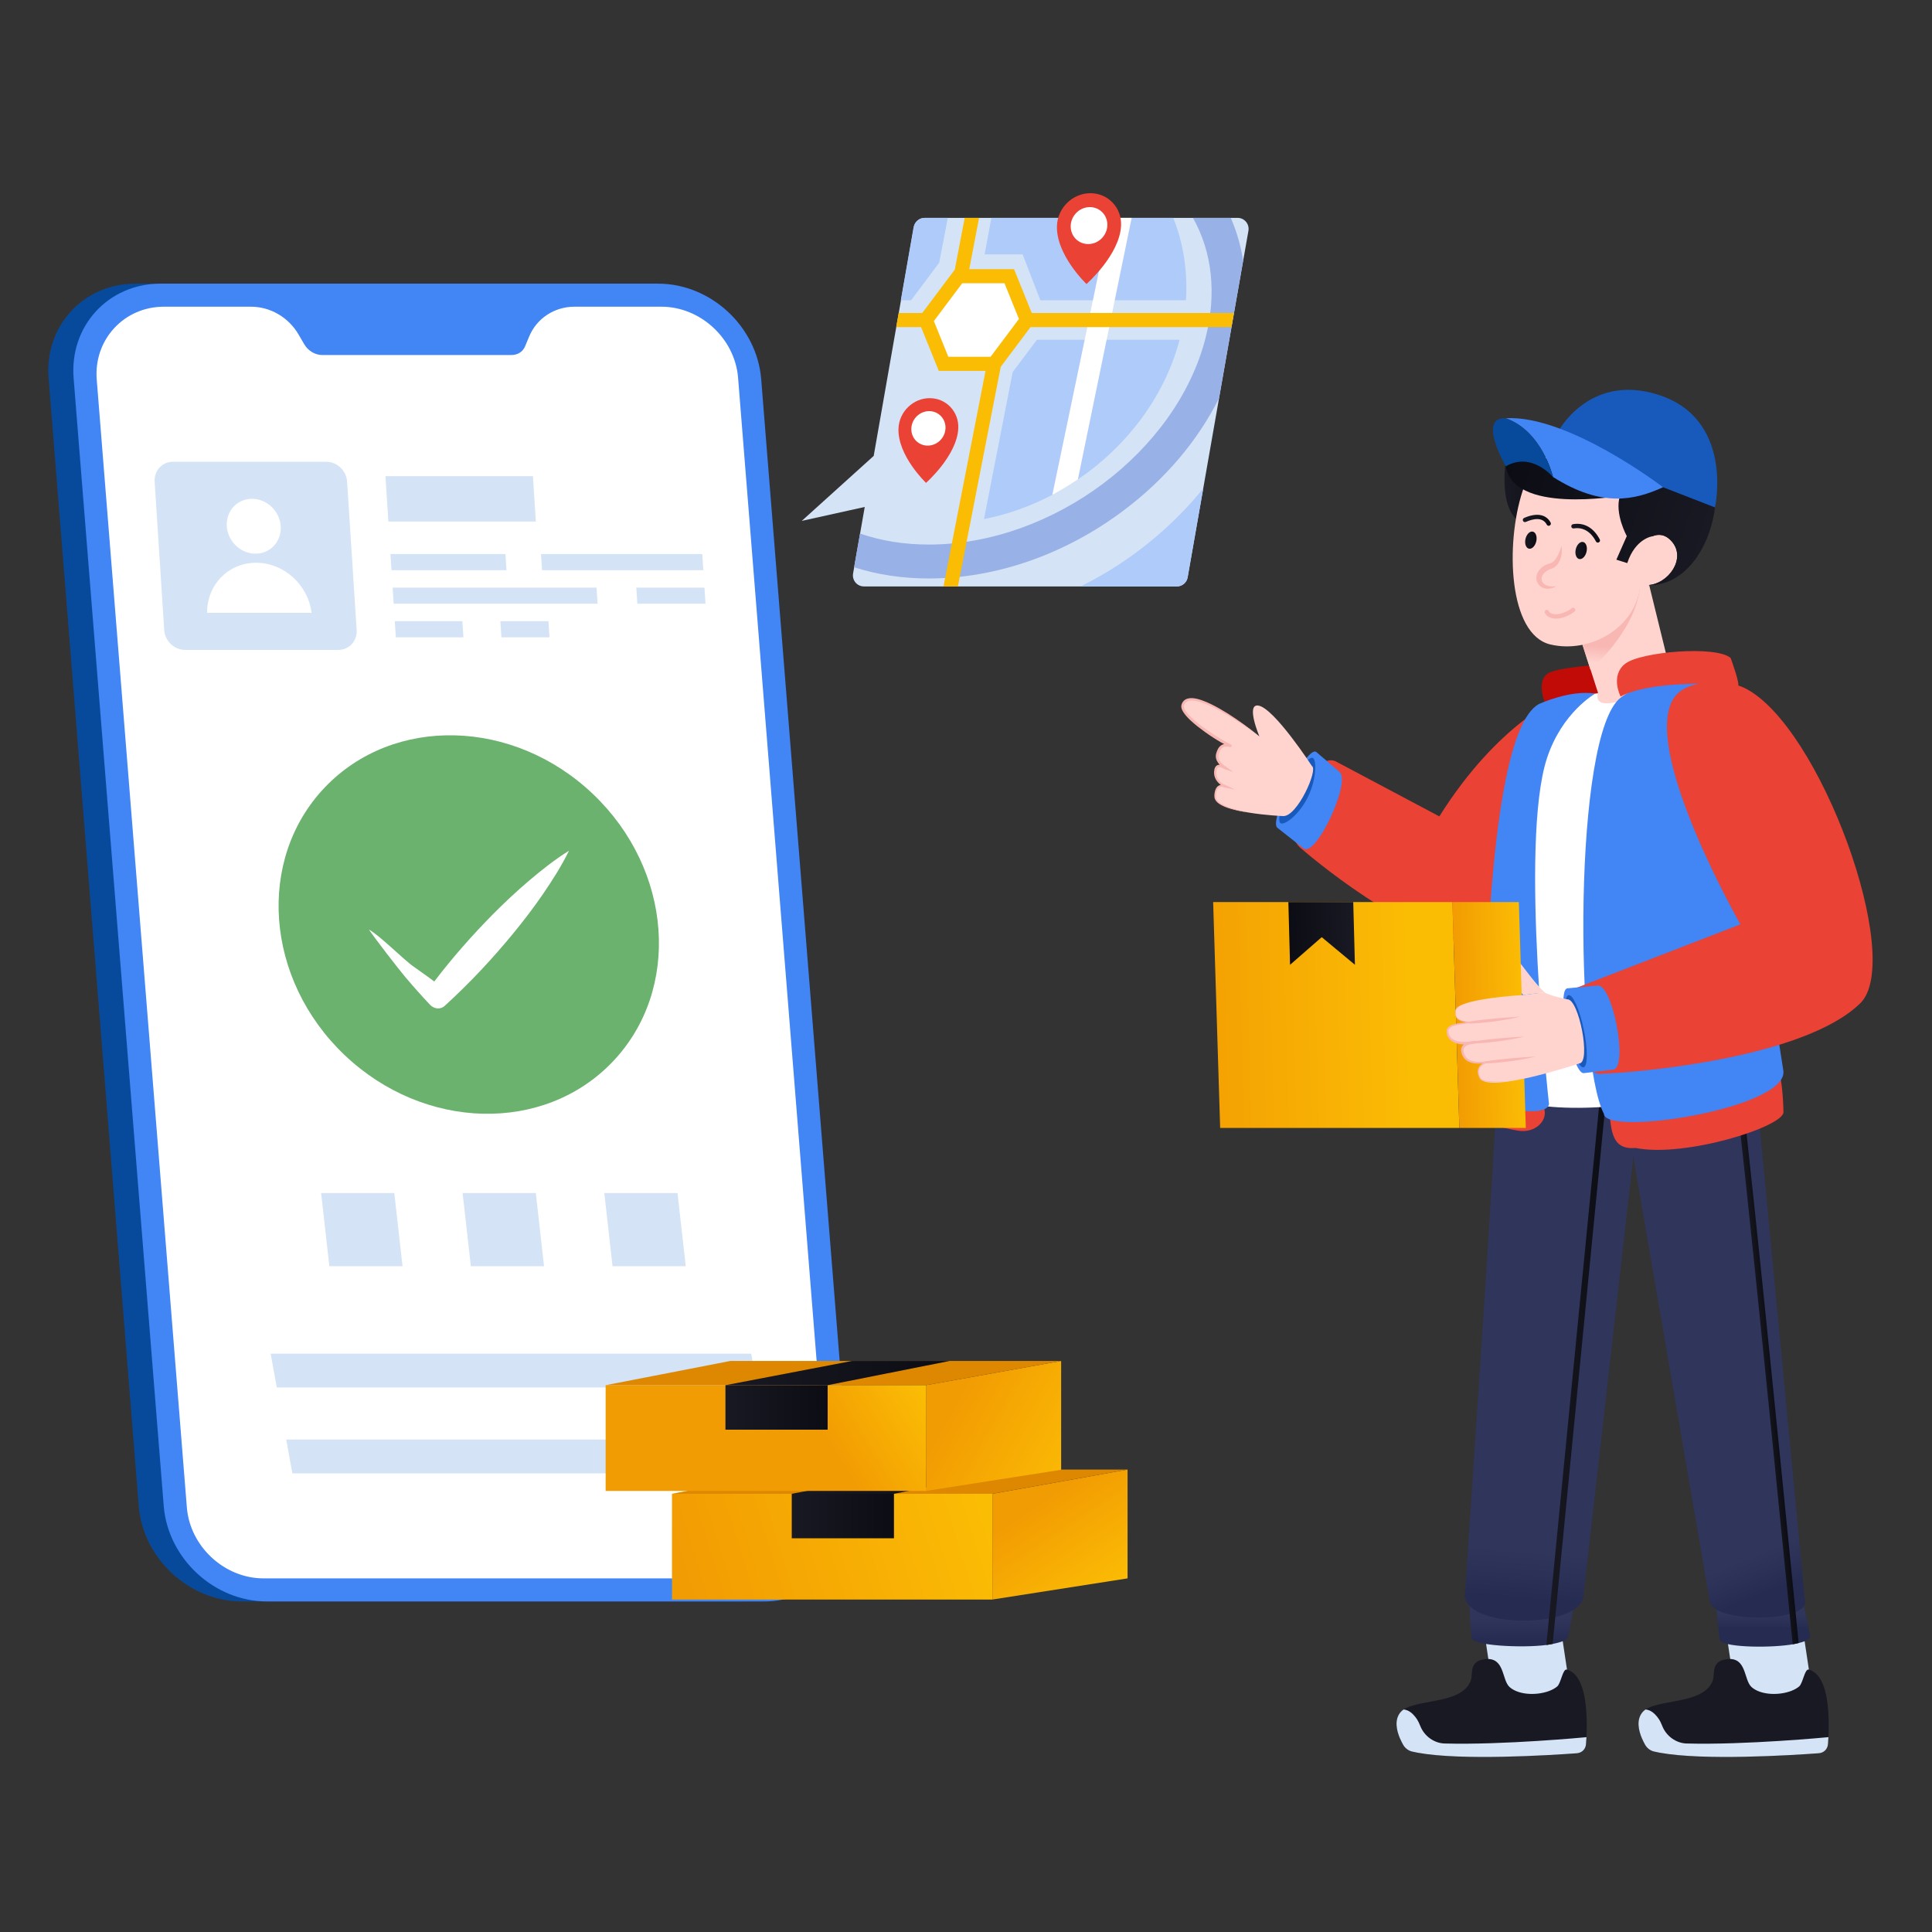 <svg width="80" height="80" viewBox="0 0 80 80" fill="none" xmlns="http://www.w3.org/2000/svg">
<rect x="0" y="0" width="80" height="80" fill="#333333" stroke="none"/>
<path d="M62.34 19.134C62.342 19.233 61.99 21.437 63.258 21.772C64.526 22.107 64.692 19.933 64.595 19.825C64.497 19.717 63.458 18.434 63.458 18.434" fill="url(#paint0_linear_1467_74547)"/>
<path d="M2.014 15.681L5.746 62.376C5.93 64.549 7.843 66.312 10.015 66.312H30.613C32.786 66.312 34.399 64.549 34.215 62.376L30.483 15.681C30.299 13.508 28.386 11.745 26.214 11.745H5.616C3.443 11.745 1.83 13.508 2.014 15.681Z" fill="#074A9B"/>
<path d="M3.05 15.681L6.781 62.376C6.965 64.549 8.878 66.312 11.05 66.312H31.648C33.821 66.312 35.434 64.549 35.25 62.376L31.518 15.681C31.334 13.508 29.422 11.745 27.249 11.745H6.651C4.478 11.745 2.865 13.508 3.05 15.681Z" fill="#4285F4"/>
<path d="M31.509 65.357C31.528 65.357 31.549 65.356 31.569 65.355C32.355 65.34 33.071 65.02 33.586 64.451C34.109 63.875 34.359 63.118 34.292 62.319L30.561 15.627C30.424 14.011 29.001 12.7 27.388 12.7H23.785C22.956 12.7 22.221 13.185 21.911 13.936L21.744 14.337C21.65 14.566 21.438 14.701 21.175 14.701H13.343C13.049 14.701 12.757 14.526 12.598 14.255L12.363 13.851C11.949 13.141 11.194 12.7 10.393 12.7H6.79C5.988 12.7 5.254 13.017 4.725 13.592C4.194 14.17 3.939 14.933 4.007 15.739L7.738 62.431C7.875 64.046 9.298 65.357 10.911 65.357H31.509V65.357Z" fill="white"/>
<path d="M61.453 67.525L61.893 70.447L64.45 70.784L64.963 70.427L64.886 69.134L64.474 66.393L61.453 67.525Z" fill="#D4E3F6"/>
<path d="M57.971 71.987H57.972C58.015 72.086 58.06 72.173 58.101 72.246C58.181 72.387 58.318 72.491 58.47 72.527C58.545 72.544 58.626 72.562 58.708 72.576C60.514 72.908 64.153 72.681 65.289 72.598C65.5 72.583 65.656 72.432 65.672 72.223C65.68 72.124 65.686 72.028 65.692 71.933C65.752 70.571 65.59 69.333 64.882 69.134C64.709 69.087 64.638 69.698 64.481 69.832C64.126 70.136 63.319 70.248 62.785 70.026C62.683 69.983 62.593 69.93 62.515 69.863C62.177 69.571 62.321 68.62 61.51 68.7C60.821 68.768 60.992 69.303 60.911 69.556C60.851 69.745 60.736 69.891 60.588 70.007C59.946 70.502 58.648 70.433 58.122 70.784C58.073 70.816 58.031 70.852 57.997 70.893C57.727 71.21 57.828 71.652 57.971 71.987Z" fill="#191923"/>
<path d="M57.971 71.987H57.972C58.015 72.087 58.06 72.173 58.101 72.247C58.181 72.388 58.318 72.492 58.47 72.528C58.545 72.545 58.626 72.562 58.708 72.577C60.514 72.908 64.153 72.682 65.289 72.599C65.5 72.584 65.656 72.433 65.672 72.224C65.68 72.124 65.686 72.029 65.692 71.934L65.69 71.933C65.69 71.933 62.233 72.262 59.813 72.194C59.389 72.183 58.98 71.891 58.816 71.481C58.77 71.365 58.721 71.261 58.678 71.196C58.579 71.045 58.449 70.9 58.285 70.828C58.231 70.805 58.177 70.791 58.122 70.785C58.073 70.817 58.031 70.853 57.997 70.893C57.727 71.21 57.828 71.653 57.971 71.987Z" fill="#D4E3F6"/>
<path d="M65.193 66.344L65.12 66.746L64.94 67.742C64.96 67.872 64.731 67.976 64.386 68.052C64.37 68.055 64.353 68.059 64.337 68.063C64.322 68.066 64.306 68.068 64.291 68.072C64.271 68.076 64.252 68.079 64.231 68.083C64.207 68.088 64.181 68.092 64.153 68.097C64.114 68.103 64.073 68.109 64.03 68.115C63.029 68.248 60.976 68.142 60.932 67.833C60.896 67.591 60.828 66.022 60.828 66.022L63.76 66.196L64.228 66.086L64.464 66.032H64.49L64.693 66.029L64.849 66.026L65.127 66.022L65.193 66.344Z" fill="url(#paint1_linear_1467_74547)"/>
<path d="M68.192 42.979L65.567 66.07C65.525 67.404 60.858 67.483 60.652 66.119C60.652 66.119 61.846 48.57 62.124 42.857" fill="url(#paint2_linear_1467_74547)"/>
<path d="M66.645 44.032L64.491 66.032L64.397 66.999L64.292 68.072C64.272 68.076 64.253 68.079 64.232 68.083C64.208 68.088 64.181 68.092 64.154 68.097C64.115 68.103 64.074 68.11 64.031 68.115L64.135 67.047L64.229 66.086L66.394 43.984" fill="url(#paint3_linear_1467_74547)"/>
<path d="M71.469 67.525L71.908 70.447L74.466 70.784L74.978 70.427L74.902 69.134L74.49 66.393L71.469 67.525Z" fill="#D4E3F6"/>
<path d="M67.991 71.986H67.992C68.034 72.086 68.079 72.172 68.12 72.246C68.201 72.387 68.338 72.491 68.49 72.527C68.565 72.544 68.645 72.561 68.728 72.576C70.534 72.907 74.172 72.681 75.308 72.597C75.519 72.583 75.675 72.432 75.692 72.223C75.7 72.123 75.706 72.028 75.711 71.933C75.772 70.571 75.61 69.333 74.901 69.134C74.728 69.086 74.657 69.697 74.5 69.831C74.145 70.136 73.339 70.248 72.804 70.026C72.702 69.983 72.612 69.93 72.534 69.863C72.196 69.57 72.34 68.619 71.529 68.7C70.84 68.768 71.011 69.302 70.93 69.556C70.871 69.745 70.755 69.891 70.607 70.007C69.965 70.502 68.668 70.433 68.141 70.784C68.093 70.816 68.05 70.852 68.016 70.892C67.747 71.209 67.848 71.652 67.991 71.986Z" fill="#191923"/>
<path d="M67.991 71.987H67.992C68.034 72.086 68.079 72.173 68.12 72.246C68.201 72.388 68.337 72.491 68.49 72.527C68.565 72.545 68.645 72.562 68.728 72.576C70.534 72.908 74.172 72.682 75.308 72.598C75.519 72.584 75.675 72.432 75.692 72.223C75.7 72.124 75.706 72.029 75.711 71.933L75.71 71.932C75.71 71.932 72.253 72.262 69.832 72.194C69.408 72.182 69 71.891 68.836 71.481C68.789 71.365 68.741 71.26 68.697 71.195C68.598 71.044 68.468 70.9 68.305 70.828C68.251 70.805 68.197 70.79 68.141 70.785C68.093 70.816 68.05 70.852 68.016 70.893C67.747 71.21 67.848 71.652 67.991 71.987Z" fill="#D4E3F6"/>
<path d="M74.958 67.742C74.976 67.863 74.781 67.961 74.476 68.035C74.438 68.045 74.397 68.054 74.355 68.063C74.323 68.069 74.29 68.076 74.256 68.082C74.247 68.083 74.239 68.084 74.23 68.087C74.211 68.089 74.192 68.093 74.172 68.097C74.151 68.099 74.13 68.103 74.107 68.107C73.118 68.249 71.253 68.205 71.208 67.892C71.171 67.642 71.113 67.056 71.077 66.653C71.054 66.412 71.039 66.236 71.039 66.236L73.779 66.196L73.901 66.194L73.97 66.193L74.042 66.192H74.053L74.293 66.188L74.633 66.183L74.699 66.505L74.699 66.507L74.958 67.742Z" fill="url(#paint4_linear_1467_74547)"/>
<path d="M72.502 42.857L74.741 66.301C74.904 67.184 70.965 67.215 70.802 66.332L66.765 42.857" fill="url(#paint5_linear_1467_74547)"/>
<path d="M71.953 43.984C72.145 44.665 73.71 60.308 74.293 66.188C74.313 66.388 74.332 66.579 74.35 66.755C74.406 67.316 74.448 67.753 74.476 68.035C74.438 68.045 74.397 68.054 74.355 68.063C74.323 68.069 74.29 68.076 74.256 68.082C74.248 68.083 74.239 68.084 74.23 68.087C74.19 67.686 74.15 67.269 74.106 66.837C74.086 66.625 74.065 66.41 74.042 66.192C73.204 57.741 71.875 44.617 71.711 44.032" fill="url(#paint6_linear_1467_74547)"/>
<path d="M53.885 35.14C53.885 35.14 58.577 39.222 60.953 38.805C63.024 38.442 66.694 32.658 66.694 32.658L64.598 28.885C64.598 28.885 62.039 29.918 59.6 33.805L55.324 31.534C54.345 31.029 52.757 34.24 53.885 35.14Z" fill="#EA4234"/>
<path d="M64.028 29.244C64.028 29.244 63.483 28.093 64.23 27.82C64.977 27.547 67.493 27.443 67.511 27.445C67.53 27.446 67.8 28.51 67.8 28.51L64.719 29.976L64.037 29.755L64.028 29.244Z" fill="#C10B06"/>
<path d="M67.88 28.686C67.88 28.686 65.772 28.461 64.507 29.193C61.972 30.66 62.039 45.195 62.612 45.386C63.533 46.242 69.139 45.868 69.264 45.042L67.88 28.686Z" fill="white"/>
<path d="M64.817 24.48L65.715 27.273C65.715 27.273 65.715 27.273 65.716 27.273L65.732 27.324L66.169 28.683C65.933 29.572 67.534 28.956 69.272 28.228L68.151 23.665L67.406 23.916L64.817 24.48Z" fill="#FFD4CF"/>
<path d="M64.703 24.149C64.703 24.149 65.855 27.731 65.856 27.731C65.904 27.704 67.671 26.164 67.897 24.403C67.95 23.989 67.819 23.708 67.586 23.521L64.703 24.149Z" fill="url(#paint7_linear_1467_74547)"/>
<path d="M67.015 45.796L66.61 45.598C66.709 46.653 66.641 47.633 67.722 47.534C69.794 47.952 73.936 46.628 73.849 46.03C73.849 46.03 73.836 44.721 73.595 44.145L70.659 44.754L67.015 45.796Z" fill="#EA4234"/>
<path d="M66.411 46.114C66.438 47.079 74.036 45.9 73.846 44.344L72.896 38.221C72.896 38.221 74.742 30.242 71.949 28.416C71.801 28.319 71.656 28.241 71.494 28.214C70.395 28.033 68.183 28.056 67.106 28.89C65.135 30.416 65.223 43.806 66.411 46.114Z" fill="#4285F4"/>
<path d="M67.105 28.841C68.224 28.23 70.923 28.246 71.951 28.416C72.104 28.441 71.662 27.245 71.662 27.245C71.062 26.721 67.941 26.986 67.299 27.481C66.67 27.967 67.089 28.808 67.105 28.841Z" fill="#EA4234"/>
<path d="M61.517 45.145L61.462 46.229C61.394 46.464 62.159 46.713 62.89 46.822C63.536 46.918 64.082 46.45 63.948 45.917L64.037 45.087L61.517 45.145Z" fill="#EA4234"/>
<path d="M66.054 28.721C66.054 28.721 64.675 29.492 64.052 31.409C62.909 34.931 64.142 45.722 64.142 45.722C64.013 46.374 61.332 45.822 61.462 45.17C61.462 45.17 61.338 30.509 63.71 29.159C63.71 29.159 64.999 28.552 66.054 28.721Z" fill="#4285F4"/>
<path d="M63.047 20.333C62.328 22.53 62.463 26.274 64.196 26.686C65.854 27.078 67.778 25.979 67.922 24.198C68.02 24.216 68.118 24.225 68.215 24.228C68.216 24.23 68.219 24.23 68.221 24.229C69.078 24.191 69.834 23.132 69.231 22.43C68.956 22.11 68.664 22.103 68.417 22.208C68.544 21.48 68.603 20.771 68.468 20.303C68.288 19.685 66.816 18.329 66.816 18.329C66.816 18.329 64.767 18.324 63.856 19.036C63.498 19.314 63.23 19.776 63.047 20.333Z" fill="#FFD4CF"/>
<path d="M64.363 18.651C64.362 19.333 62.303 18.809 62.345 19.232C62.551 21.332 67.083 20.52 67.077 20.539C66.848 21.27 67.362 22.198 67.362 22.198L66.93 23.175L67.381 23.317C67.719 22.293 68.419 22.208 68.419 22.208C68.665 22.104 68.957 22.11 69.232 22.43C69.835 23.133 69.08 24.191 68.223 24.229C71.014 24.323 72.152 19.001 69.712 17.832C67.699 15.481 64.366 16.903 64.363 18.651Z" fill="url(#paint8_linear_1467_74547)"/>
<path d="M71.014 21.011L68.862 20.175L64.504 17.896C64.504 17.896 65.769 15.458 68.614 16.33C71.834 17.317 71.014 21.011 71.014 21.011Z" fill="#185ABC"/>
<path d="M64.306 19.747L64.304 19.749C66.325 21.03 67.683 20.713 68.864 20.175C68.864 20.175 64.926 17.162 62.344 17.318C63.862 17.84 64.306 19.747 64.306 19.747Z" fill="#4285F4"/>
<path d="M62.353 19.308C63.425 18.691 64.301 19.749 64.301 19.749L64.303 19.748C64.303 19.748 63.858 17.84 62.341 17.318C61.163 17.267 62.353 19.308 62.353 19.308Z" fill="#074A9B"/>
<path d="M63.178 22.274C63.119 22.465 63.166 22.66 63.283 22.711C63.401 22.761 63.543 22.648 63.602 22.457C63.661 22.268 63.614 22.073 63.497 22.022C63.38 21.971 63.237 22.085 63.178 22.274Z" fill="url(#paint9_linear_1467_74547)"/>
<path d="M64.129 21.772C64.096 21.772 64.065 21.754 64.049 21.724C63.874 21.392 63.48 21.48 63.181 21.612C63.136 21.632 63.083 21.612 63.063 21.566C63.043 21.521 63.063 21.468 63.108 21.448C63.623 21.221 64.023 21.291 64.208 21.64C64.231 21.684 64.214 21.738 64.17 21.761C64.157 21.768 64.142 21.772 64.129 21.772Z" fill="url(#paint10_linear_1467_74547)"/>
<path d="M65.26 22.703C65.201 22.894 65.248 23.089 65.365 23.14C65.483 23.19 65.625 23.077 65.684 22.886C65.743 22.697 65.696 22.502 65.579 22.451C65.462 22.4 65.319 22.514 65.26 22.703Z" fill="url(#paint11_linear_1467_74547)"/>
<path d="M66.163 22.468C66.131 22.468 66.1 22.45 66.084 22.419C65.87 22.01 65.545 21.819 65.167 21.881C65.118 21.889 65.072 21.856 65.064 21.807C65.056 21.758 65.089 21.712 65.138 21.704C65.597 21.628 65.99 21.853 66.243 22.336C66.266 22.38 66.249 22.434 66.205 22.457C66.191 22.464 66.177 22.468 66.163 22.468Z" fill="url(#paint12_linear_1467_74547)"/>
<path d="M64.651 22.611C64.688 22.723 64.675 22.843 64.66 22.958C64.64 23.074 64.606 23.189 64.542 23.299C64.511 23.354 64.469 23.405 64.417 23.452C64.39 23.474 64.36 23.496 64.327 23.513C64.31 23.522 64.293 23.529 64.275 23.536L64.237 23.55C64.143 23.584 64.054 23.629 63.985 23.688C63.913 23.746 63.864 23.82 63.842 23.898C63.821 23.976 63.836 24.058 63.885 24.126C63.935 24.194 64.021 24.242 64.121 24.265C64.221 24.288 64.332 24.287 64.446 24.277C64.347 24.335 64.234 24.372 64.111 24.379C63.99 24.381 63.852 24.349 63.751 24.249C63.646 24.153 63.599 23.995 63.624 23.855C63.647 23.713 63.73 23.591 63.83 23.507C63.93 23.42 64.048 23.367 64.165 23.331L64.206 23.319C64.215 23.316 64.223 23.314 64.232 23.311C64.249 23.305 64.266 23.295 64.284 23.283C64.319 23.26 64.351 23.227 64.382 23.189C64.445 23.114 64.497 23.02 64.543 22.923C64.587 22.825 64.631 22.723 64.651 22.611Z" fill="#F8B7B3"/>
<path d="M64.437 25.616C64.424 25.616 64.412 25.616 64.4 25.615C64.109 25.598 64.005 25.459 63.969 25.378C63.949 25.333 63.969 25.28 64.014 25.26C64.06 25.24 64.112 25.26 64.133 25.305C64.152 25.349 64.214 25.424 64.411 25.436C64.613 25.448 64.931 25.313 65.086 25.184C65.124 25.153 65.18 25.158 65.212 25.196C65.243 25.234 65.239 25.29 65.2 25.322C65.026 25.468 64.692 25.616 64.437 25.616Z" fill="#F8B7B3"/>
<path d="M52.892 34.276L53.975 35.13C54.483 35.534 55.962 32.359 55.465 31.961L54.506 31.139C54.131 30.838 52.517 33.974 52.892 34.276Z" fill="#4285F4"/>
<path d="M53.021 34.083C53.164 34.195 53.768 33.775 54.142 33.032C54.516 32.289 54.519 31.504 54.375 31.392C54.232 31.279 53.812 31.791 53.438 32.534C53.065 33.277 52.877 33.971 53.021 34.083Z" fill="#185ABC"/>
<path d="M50.524 46.705H60.429L60.14 37.353H50.234L50.524 46.705Z" fill="url(#paint13_linear_1467_74547)"/>
<path d="M62.313 40.215C62.328 40.276 62.356 40.336 62.401 40.39L63.075 41.202L63.956 41.087C63.673 40.854 63.023 39.975 63.023 39.975C62.866 39.759 62.553 39.724 62.39 39.906C62.314 39.99 62.29 40.105 62.313 40.215Z" fill="#FFD4CF"/>
<path d="M63.181 46.705H60.43L60.141 37.353H62.892L63.181 46.705Z" fill="url(#paint14_linear_1467_74547)"/>
<path d="M56.035 37.353L56.105 39.95L54.73 38.806L53.418 39.95L53.348 37.353H56.035Z" fill="url(#paint15_linear_1467_74547)"/>
<path d="M65.215 40.928L72.067 38.275C72.067 38.275 67.837 30.871 69.355 28.841C69.895 28.117 71.509 28.132 72.233 28.485C75.367 30.014 78.873 39.737 77.031 41.542C74.66 43.865 67.551 44.427 66.331 44.459C65.326 44.651 64.209 41.119 65.215 40.928Z" fill="#EA4234"/>
<path d="M65.583 44.436L66.798 44.292C67.439 44.209 66.776 40.727 66.148 40.808L64.9 40.925C64.424 40.986 65.107 44.497 65.583 44.436Z" fill="#4285F4"/>
<path d="M65.57 44.194C65.748 44.157 65.753 43.459 65.582 42.634C65.411 41.809 65.129 41.17 64.951 41.206C64.773 41.243 64.768 41.942 64.939 42.767C65.11 43.592 65.392 44.231 65.57 44.194Z" fill="#185ABC"/>
<path d="M60.873 43.185C60.714 43.224 60.517 43.319 60.556 43.54C60.636 44.012 61.126 44.045 61.551 43.978C61.293 44.088 61.098 44.279 61.287 44.646C61.624 45.296 65.4 44.034 65.4 44.034C65.885 43.991 65.378 41.338 64.894 41.38C64.894 41.38 64.119 41.22 63.956 41.087L63.076 41.202C63.076 41.202 60.392 41.346 60.28 41.824C60.168 42.31 60.702 42.303 60.903 42.338C60.479 42.392 59.895 42.406 59.94 42.74C60.003 43.217 60.573 43.218 60.873 43.185ZM60.875 43.184C60.975 43.158 61.059 43.155 61.059 43.155C61.059 43.155 60.986 43.172 60.875 43.184Z" fill="#FFD4CF"/>
<path d="M60.875 43.184C60.986 43.172 61.059 43.155 61.059 43.155C61.059 43.155 60.974 43.158 60.875 43.184Z" fill="#FFD4CF"/>
<path d="M60.709 41.542C60.593 41.583 60.475 41.629 60.377 41.704C60.329 41.741 60.288 41.79 60.283 41.852C60.273 41.912 60.27 41.974 60.286 42.032C60.314 42.152 60.427 42.225 60.541 42.257C60.658 42.293 60.781 42.299 60.906 42.316C60.918 42.318 60.926 42.329 60.925 42.341C60.923 42.351 60.916 42.358 60.906 42.36L60.905 42.36C60.699 42.389 60.491 42.405 60.293 42.454C60.196 42.479 60.097 42.512 60.03 42.575C59.998 42.607 59.979 42.645 59.976 42.688C59.975 42.729 59.985 42.781 60.001 42.825C60.031 42.915 60.093 42.989 60.174 43.04C60.255 43.089 60.35 43.117 60.448 43.131C60.644 43.157 60.852 43.139 61.045 43.097L61.061 43.215C60.915 43.224 60.746 43.259 60.653 43.356C60.607 43.404 60.593 43.469 60.605 43.54C60.618 43.614 60.643 43.685 60.685 43.745C60.768 43.868 60.918 43.932 61.072 43.956C61.226 43.979 61.388 43.97 61.546 43.948C61.562 43.945 61.578 43.957 61.581 43.973C61.583 43.987 61.575 44 61.562 44.006C61.481 44.04 61.402 44.081 61.34 44.141C61.278 44.199 61.237 44.279 61.234 44.365C61.23 44.45 61.256 44.537 61.294 44.617C61.322 44.699 61.417 44.729 61.501 44.749C61.676 44.786 61.86 44.784 62.04 44.782C62.222 44.779 62.403 44.77 62.584 44.764C62.403 44.774 62.222 44.788 62.041 44.796C61.86 44.803 61.677 44.81 61.495 44.777C61.45 44.768 61.405 44.757 61.362 44.735C61.32 44.716 61.278 44.677 61.261 44.633C61.219 44.551 61.189 44.459 61.19 44.363C61.19 44.267 61.235 44.171 61.303 44.104C61.37 44.035 61.454 43.989 61.539 43.95L61.555 44.008C61.394 44.035 61.228 44.051 61.061 44.03C60.897 44.011 60.719 43.945 60.612 43.798C60.559 43.727 60.526 43.642 60.51 43.557C60.489 43.471 60.507 43.358 60.574 43.287C60.638 43.214 60.722 43.174 60.803 43.146C60.886 43.118 60.968 43.102 61.056 43.096C61.089 43.093 61.118 43.117 61.12 43.15C61.123 43.18 61.103 43.206 61.075 43.213L61.072 43.213L61.072 43.213C60.86 43.252 60.647 43.265 60.432 43.23C60.326 43.212 60.219 43.178 60.124 43.116C60.03 43.054 59.955 42.958 59.923 42.85C59.907 42.796 59.896 42.744 59.899 42.681C59.904 42.62 59.937 42.561 59.98 42.523C60.069 42.445 60.177 42.416 60.279 42.392C60.486 42.348 60.694 42.339 60.899 42.316L60.898 42.36C60.779 42.34 60.651 42.33 60.531 42.289C60.471 42.269 60.413 42.241 60.363 42.2C60.314 42.158 60.277 42.1 60.264 42.037C60.249 41.974 60.254 41.91 60.267 41.849C60.273 41.783 60.321 41.73 60.371 41.695C60.473 41.621 60.592 41.58 60.709 41.542Z" fill="#F8B7B3"/>
<path d="M60.853 42.299C61.025 42.27 61.199 42.248 61.372 42.228C61.546 42.207 61.72 42.192 61.893 42.173L62.416 42.13C62.59 42.118 62.765 42.106 62.94 42.098C62.77 42.144 62.598 42.178 62.426 42.21C62.253 42.242 62.08 42.265 61.907 42.292C61.733 42.312 61.559 42.335 61.385 42.35C61.211 42.366 61.036 42.38 60.861 42.385C60.837 42.386 60.817 42.367 60.816 42.343C60.816 42.321 60.832 42.302 60.853 42.299Z" fill="#F8B7B3"/>
<path d="M61.036 43.121C61.209 43.092 61.382 43.071 61.556 43.05C61.729 43.029 61.903 43.014 62.077 42.995L62.599 42.953C62.774 42.94 62.948 42.928 63.124 42.92C62.954 42.967 62.782 43.001 62.609 43.032C62.437 43.064 62.264 43.088 62.09 43.114C61.917 43.134 61.743 43.157 61.569 43.173C61.394 43.188 61.22 43.202 61.045 43.207C61.021 43.208 61.001 43.189 61 43.165C60.999 43.143 61.015 43.124 61.036 43.121Z" fill="#F8B7B3"/>
<path d="M61.505 43.949C61.678 43.92 61.851 43.899 62.025 43.878C62.198 43.857 62.372 43.843 62.546 43.823L63.068 43.781C63.243 43.768 63.417 43.756 63.593 43.748C63.423 43.795 63.251 43.829 63.078 43.86C62.906 43.892 62.732 43.916 62.559 43.942C62.385 43.962 62.212 43.985 62.037 44.001C61.863 44.017 61.689 44.03 61.513 44.035C61.489 44.036 61.469 44.017 61.469 43.993C61.468 43.971 61.484 43.953 61.505 43.949Z" fill="#F8B7B3"/>
<path d="M54.325 31.722C54.59 31.863 53.716 33.829 53.128 33.792C53.128 33.792 50.285 33.682 50.314 32.964C50.33 32.551 50.527 32.508 50.69 32.546C50.508 32.44 50.285 32.247 50.322 31.932C50.358 31.622 50.565 31.716 50.731 31.795C50.596 31.698 50.34 31.488 50.407 31.23C50.507 30.847 50.711 30.827 50.944 30.881C50.406 30.626 48.839 29.619 48.973 29.192C49.264 28.254 52.072 30.424 52.147 30.49C52.147 30.49 51.58 29.143 52.1 29.215C52.754 29.306 54.325 31.722 54.325 31.722Z" fill="#FFD4CF"/>
<path d="M51.685 33.643C51.496 33.615 51.308 33.583 51.122 33.536C50.937 33.489 50.751 33.435 50.58 33.343C50.495 33.296 50.41 33.242 50.348 33.159C50.319 33.117 50.295 33.069 50.288 33.016C50.28 32.961 50.285 32.914 50.29 32.864C50.303 32.768 50.325 32.664 50.399 32.582C50.475 32.497 50.603 32.483 50.7 32.507L50.671 32.58C50.573 32.524 50.479 32.454 50.405 32.362C50.331 32.272 50.281 32.156 50.273 32.037C50.268 31.977 50.274 31.918 50.286 31.858C50.299 31.801 50.326 31.731 50.395 31.69C50.465 31.653 50.538 31.667 50.594 31.683C50.652 31.701 50.704 31.725 50.754 31.748L50.702 31.837C50.602 31.765 50.505 31.684 50.432 31.576C50.396 31.523 50.366 31.462 50.352 31.395C50.337 31.328 50.344 31.253 50.362 31.192C50.397 31.075 50.446 30.944 50.567 30.862C50.627 30.822 50.699 30.805 50.766 30.803C50.833 30.801 50.897 30.811 50.958 30.825L50.92 30.933C50.437 30.692 49.992 30.397 49.57 30.065C49.363 29.895 49.154 29.721 48.999 29.487C48.962 29.427 48.926 29.363 48.916 29.283C48.912 29.244 48.915 29.197 48.93 29.161C48.947 29.127 48.956 29.089 48.983 29.06L49.02 29.014L49.067 28.979C49.097 28.952 49.135 28.945 49.17 28.929C49.206 28.92 49.242 28.913 49.278 28.909C49.314 28.909 49.35 28.906 49.385 28.909C49.526 28.919 49.657 28.958 49.785 29.003C49.913 29.048 50.035 29.102 50.156 29.161C50.397 29.279 50.628 29.413 50.854 29.554C51.303 29.841 51.737 30.152 52.147 30.49C51.719 30.175 51.278 29.878 50.821 29.608C50.593 29.473 50.361 29.345 50.121 29.235C50.002 29.179 49.88 29.129 49.756 29.089C49.632 29.048 49.505 29.014 49.379 29.009C49.255 29 49.13 29.029 49.067 29.121C49.047 29.14 49.042 29.171 49.029 29.196C49.017 29.221 49.018 29.242 49.02 29.269C49.027 29.322 49.056 29.378 49.089 29.43C49.23 29.64 49.436 29.813 49.64 29.977C49.847 30.14 50.064 30.29 50.286 30.433C50.509 30.574 50.735 30.715 50.969 30.829L50.971 30.83C50.999 30.844 51.011 30.878 50.997 30.906C50.985 30.931 50.957 30.943 50.932 30.936C50.822 30.91 50.709 30.902 50.628 30.955C50.546 31.007 50.498 31.115 50.467 31.222C50.433 31.323 50.458 31.426 50.52 31.517C50.581 31.608 50.669 31.685 50.762 31.753C50.785 31.769 50.791 31.802 50.774 31.825C50.759 31.846 50.732 31.852 50.71 31.842C50.66 31.818 50.612 31.796 50.565 31.781C50.518 31.766 50.472 31.763 50.443 31.779C50.383 31.81 50.363 31.936 50.367 32.031C50.371 32.131 50.409 32.228 50.473 32.309C50.536 32.39 50.619 32.457 50.711 32.511L50.712 32.512C50.73 32.523 50.736 32.547 50.725 32.566C50.716 32.581 50.699 32.588 50.682 32.584C50.597 32.562 50.508 32.572 50.451 32.632C50.394 32.691 50.368 32.783 50.355 32.873C50.34 32.967 50.342 33.052 50.396 33.125C50.446 33.198 50.523 33.254 50.603 33.301C50.765 33.396 50.947 33.458 51.129 33.511C51.312 33.563 51.498 33.606 51.685 33.643Z" fill="#F8B7B3"/>
<path d="M50.711 32.489L51.142 32.696L50.673 32.602C50.641 32.596 50.62 32.564 50.626 32.531C50.633 32.499 50.664 32.478 50.697 32.484C50.702 32.485 50.707 32.487 50.711 32.489Z" fill="#F8B7B3"/>
<path d="M50.76 31.742L51.072 31.969L50.706 31.848C50.674 31.837 50.657 31.803 50.667 31.771C50.678 31.74 50.712 31.723 50.743 31.733C50.75 31.735 50.755 31.738 50.76 31.742Z" fill="#F8B7B3"/>
<path d="M51.695 9.556L51.479 10.786L51.234 12.184L51.19 12.431L51.098 12.958L50.995 13.544L50.903 14.071L50.874 14.231L50.479 16.488L50.193 18.115L49.762 20.576L49.178 23.906C49.14 24.125 48.951 24.283 48.729 24.283H35.773C35.49 24.283 35.276 24.028 35.324 23.748L35.37 23.488L35.399 23.317L35.614 22.092L35.78 21.147L35.807 20.992L33.199 21.569L36.095 18.953L36.178 18.878L37.02 14.071L37.113 13.544L37.216 12.958L37.308 12.431L37.841 9.398C37.879 9.179 38.068 9.021 38.29 9.021H51.245C51.529 9.02 51.743 9.276 51.695 9.556Z" fill="#D4E3F6"/>
<path d="M41 14.831H39.192L38.598 13.363L39.867 11.672H41.675L42.269 13.14L41 14.831Z" fill="white"/>
<path d="M49.178 23.906L49.762 20.576L49.824 20.227C48.836 21.443 47.65 22.511 46.329 23.377C46.1 23.527 45.867 23.671 45.63 23.809C45.341 23.977 45.046 24.135 44.746 24.284H48.729C48.951 24.284 49.14 24.125 49.178 23.906Z" fill="#AECBFA"/>
<path d="M50.964 9.021H49.398C50.197 10.436 50.385 12.168 49.921 13.989C48.718 18.708 43.58 22.549 38.468 22.549C37.435 22.549 36.474 22.393 35.612 22.093L35.397 23.317L35.367 23.488C36.327 23.797 37.366 23.953 38.468 23.953C41.241 23.953 44.097 22.958 46.509 21.15C48.242 19.853 49.602 18.244 50.477 16.487L50.873 14.231L50.901 14.07L50.993 13.544L51.096 12.959L51.188 12.432L51.231 12.184L51.476 10.787C51.378 10.173 51.207 9.581 50.964 9.021Z" fill="#98B1E6"/>
<path d="M37.727 12.432H37.301L37.828 9.415C37.868 9.187 38.066 9.021 38.297 9.021H39.245L38.89 10.876L37.727 12.432Z" fill="#AECBFA"/>
<path d="M48.844 14.071C48.229 16.41 46.666 18.471 44.633 19.852C44.427 19.993 44.216 20.127 44.001 20.252C43.861 20.335 43.717 20.415 43.574 20.49C42.685 20.957 41.73 21.301 40.746 21.493L41.934 15.406L42.936 14.071H48.844Z" fill="#AECBFA"/>
<path d="M49.109 12.432H43.079L42.345 10.533H40.773L41.05 9.021H48.581C48.991 10.047 49.182 11.202 49.109 12.432Z" fill="#AECBFA"/>
<path d="M46.86 9.021L45.84 13.985L45.822 14.071L44.633 19.852C44.428 19.993 44.216 20.127 44.001 20.252C43.861 20.335 43.718 20.415 43.575 20.49L44.914 14.071L44.932 13.985L45.278 12.324L45.958 9.021H46.86V9.021Z" fill="white"/>
<path d="M41.018 14.773H39.267L38.669 13.294L39.843 11.729H41.594L42.192 13.208L41.018 14.773ZM42.722 12.959L41.989 11.144H40.135L40.541 9.021H39.946L39.536 11.164L38.19 12.959H37.212L37.109 13.544H38.139L38.873 15.358H40.809L39.068 24.283H39.664L41.439 15.187L42.672 13.544H50.992L51.094 12.959L42.722 12.959Z" fill="#FBBC04"/>
<path d="M39.68 17.736C39.631 18.865 38.345 19.994 38.345 19.994C38.345 19.994 37.156 18.865 37.205 17.736C37.234 17.046 37.813 16.487 38.496 16.487C39.18 16.487 39.71 17.046 39.68 17.736Z" fill="#EA4234"/>
<path d="M38.979 18.182C39.235 17.873 39.203 17.424 38.908 17.179C38.613 16.934 38.166 16.985 37.909 17.294C37.653 17.603 37.685 18.052 37.98 18.297C38.275 18.542 38.722 18.491 38.979 18.182Z" fill="white"/>
<path d="M46.421 9.339C46.369 10.55 44.989 11.76 44.989 11.76C44.989 11.76 43.715 10.55 43.767 9.339C43.799 8.6 44.419 8 45.152 8C45.885 8 46.453 8.6 46.421 9.339Z" fill="#EA4234"/>
<path d="M45.667 9.817C45.942 9.486 45.908 9.004 45.592 8.742C45.275 8.479 44.796 8.534 44.521 8.865C44.246 9.196 44.28 9.677 44.596 9.94C44.913 10.203 45.392 10.148 45.667 9.817Z" fill="white"/>
<path d="M25.373 43.959C28.214 40.975 27.847 36.015 24.554 32.88C21.261 29.745 16.289 29.623 13.448 32.607C10.607 35.59 10.974 40.551 14.267 43.686C17.561 46.821 22.533 46.943 25.373 43.959Z" fill="#6BB26E"/>
<path d="M23.562 35.225C23.25 35.861 22.878 36.441 22.493 37.008C22.104 37.574 21.691 38.116 21.259 38.642C20.395 39.694 19.468 40.687 18.46 41.608L18.405 41.658C18.243 41.807 17.976 41.785 17.809 41.608C17.63 41.421 17.457 41.228 17.285 41.036C17.112 40.842 16.943 40.646 16.774 40.447C16.442 40.046 15.575 38.929 15.277 38.491C15.741 38.747 16.714 39.744 17.144 40.037C17.357 40.186 17.568 40.336 17.777 40.489C17.846 40.54 17.914 40.59 17.982 40.642C18.728 39.661 19.541 38.74 20.404 37.864C20.884 37.381 21.38 36.915 21.901 36.471C22.424 36.029 22.962 35.599 23.562 35.225Z" fill="white"/>
<path d="M14.373 19.946L14.768 26.083C14.798 26.541 14.457 26.911 14.009 26.911H7.665C7.216 26.911 6.828 26.541 6.799 26.083L6.404 19.946C6.375 19.49 6.715 19.12 7.163 19.12H13.508C13.956 19.12 14.344 19.49 14.373 19.946Z" fill="#D4E3F6"/>
<path d="M11.234 22.702C11.704 22.327 11.761 21.615 11.36 21.112C10.959 20.609 10.253 20.505 9.782 20.879C9.311 21.254 9.255 21.966 9.656 22.47C10.056 22.973 10.763 23.077 11.234 22.702Z" fill="white"/>
<path d="M12.902 25.375C12.759 24.219 11.759 23.302 10.605 23.302C9.451 23.302 8.568 24.219 8.574 25.375H12.902Z" fill="white"/>
<path d="M22.188 21.596H16.082L15.961 19.717H22.067L22.188 21.596Z" fill="#D4E3F6"/>
<path d="M20.93 22.942H16.168L16.211 23.609H20.972L20.93 22.942Z" fill="#D4E3F6"/>
<path d="M22.402 22.942L22.445 23.609H29.122L29.079 22.942H22.402Z" fill="#D4E3F6"/>
<path d="M24.701 24.332H16.258L16.301 24.999H24.744L24.701 24.332Z" fill="#D4E3F6"/>
<path d="M26.348 24.332L26.391 24.999H29.213L29.17 24.332H26.348Z" fill="#D4E3F6"/>
<path d="M20.719 25.722L20.762 26.39H22.753L22.71 25.722H20.719Z" fill="#D4E3F6"/>
<path d="M19.146 25.722H16.348L16.391 26.39H19.189L19.146 25.722Z" fill="#D4E3F6"/>
<path d="M16.327 49.401L16.668 52.431H13.638L13.297 49.401H16.327Z" fill="#D4E3F6"/>
<path d="M22.187 49.401L22.527 52.431H19.497L19.156 49.401H22.187Z" fill="#D4E3F6"/>
<path d="M28.054 49.401L28.395 52.431H25.364L25.023 49.401H28.054Z" fill="#D4E3F6"/>
<path d="M31.361 57.453H11.462L11.207 56.053H31.106L31.361 57.453Z" fill="#D4E3F6"/>
<path d="M32.005 61.009H12.106L11.852 59.608H31.75L32.005 61.009Z" fill="#D4E3F6"/>
<path d="M46.69 60.852L41.094 61.855V66.233L46.69 65.357V60.852Z" fill="url(#paint16_linear_1467_74547)"/>
<path d="M46.687 60.852L41.091 61.855H27.825L32.986 60.852H46.687Z" fill="#DD8800"/>
<path d="M41.091 61.855H27.825V66.234H41.091V61.855Z" fill="url(#paint17_linear_1467_74547)"/>
<path d="M37.017 61.855H32.785V63.697H37.017V61.855Z" fill="url(#paint18_linear_1467_74547)"/>
<path d="M42.065 60.852L37.017 61.855H32.785L38.023 60.852H42.065Z" fill="url(#paint19_linear_1467_74547)"/>
<path d="M43.94 56.355L38.344 57.358V61.736L43.94 60.86V56.355Z" fill="url(#paint20_linear_1467_74547)"/>
<path d="M43.941 56.355L38.344 57.358H25.078L30.239 56.355H43.941Z" fill="#DD8800"/>
<path d="M38.345 57.358H25.078V61.736H38.345V57.358Z" fill="url(#paint21_linear_1467_74547)"/>
<path d="M34.271 57.358H30.039V59.2H34.271V57.358Z" fill="url(#paint22_linear_1467_74547)"/>
<path d="M39.319 56.355L34.271 57.358H30.039L35.276 56.355H39.319Z" fill="url(#paint23_linear_1467_74547)"/>
<defs>
<linearGradient id="paint0_linear_1467_74547" x1="62.297" y1="20.121" x2="64.618" y2="20.121" gradientUnits="userSpaceOnUse">
<stop stop-color="#191923"/>
<stop offset="1" stop-color="#0C0C14"/>
</linearGradient>
<linearGradient id="paint1_linear_1467_74547" x1="63.011" y1="67.003" x2="63.011" y2="67.926" gradientUnits="userSpaceOnUse">
<stop stop-color="#30355C"/>
<stop offset="0.997" stop-color="#262C51"/>
</linearGradient>
<linearGradient id="paint2_linear_1467_74547" x1="63.374" y1="64.212" x2="63.206" y2="66.222" gradientUnits="userSpaceOnUse">
<stop stop-color="#30355C"/>
<stop offset="0.997" stop-color="#262C51"/>
</linearGradient>
<linearGradient id="paint3_linear_1467_74547" x1="62.903" y1="56.049" x2="67.727" y2="55.598" gradientUnits="userSpaceOnUse">
<stop stop-color="#191923"/>
<stop offset="1" stop-color="#0C0C14"/>
</linearGradient>
<linearGradient id="paint4_linear_1467_74547" x1="72.999" y1="66.832" x2="72.999" y2="67.435" gradientUnits="userSpaceOnUse">
<stop stop-color="#30355C"/>
<stop offset="0.997" stop-color="#262C51"/>
</linearGradient>
<linearGradient id="paint5_linear_1467_74547" x1="75.156" y1="63.364" x2="75.774" y2="64.907" gradientUnits="userSpaceOnUse">
<stop stop-color="#30355C"/>
<stop offset="0.997" stop-color="#262C51"/>
</linearGradient>
<linearGradient id="paint6_linear_1467_74547" x1="72.833" y1="56.035" x2="73.349" y2="55.987" gradientUnits="userSpaceOnUse">
<stop stop-color="#191923"/>
<stop offset="1" stop-color="#0C0C14"/>
</linearGradient>
<linearGradient id="paint7_linear_1467_74547" x1="66.085" y1="27.466" x2="66.134" y2="26.752" gradientUnits="userSpaceOnUse">
<stop stop-color="#FFD4CF"/>
<stop offset="1" stop-color="#F8B7B3"/>
</linearGradient>
<linearGradient id="paint8_linear_1467_74547" x1="70.988" y1="21.377" x2="62.501" y2="18.704" gradientUnits="userSpaceOnUse">
<stop stop-color="#191923"/>
<stop offset="1" stop-color="#0C0C14"/>
</linearGradient>
<linearGradient id="paint9_linear_1467_74547" x1="63.153" y1="22.366" x2="63.628" y2="22.366" gradientUnits="userSpaceOnUse">
<stop stop-color="#191923"/>
<stop offset="1" stop-color="#0C0C14"/>
</linearGradient>
<linearGradient id="paint10_linear_1467_74547" x1="63.055" y1="21.544" x2="64.218" y2="21.544" gradientUnits="userSpaceOnUse">
<stop stop-color="#191923"/>
<stop offset="1" stop-color="#0C0C14"/>
</linearGradient>
<linearGradient id="paint11_linear_1467_74547" x1="65.235" y1="22.795" x2="65.71" y2="22.795" gradientUnits="userSpaceOnUse">
<stop stop-color="#191923"/>
<stop offset="1" stop-color="#0C0C14"/>
</linearGradient>
<linearGradient id="paint12_linear_1467_74547" x1="65.063" y1="22.078" x2="66.253" y2="22.078" gradientUnits="userSpaceOnUse">
<stop stop-color="#191923"/>
<stop offset="1" stop-color="#0C0C14"/>
</linearGradient>
<linearGradient id="paint13_linear_1467_74547" x1="58.382" y1="42.029" x2="48.445" y2="42.296" gradientUnits="userSpaceOnUse">
<stop stop-color="#FBBC04"/>
<stop offset="1" stop-color="#F29C03"/>
</linearGradient>
<linearGradient id="paint14_linear_1467_74547" x1="63.056" y1="42.029" x2="60.268" y2="42.104" gradientUnits="userSpaceOnUse">
<stop stop-color="#FBBC04"/>
<stop offset="1" stop-color="#F29C03"/>
</linearGradient>
<linearGradient id="paint15_linear_1467_74547" x1="56.07" y1="38.651" x2="53.385" y2="38.724" gradientUnits="userSpaceOnUse">
<stop stop-color="#191923"/>
<stop offset="1" stop-color="#0C0C14"/>
</linearGradient>
<linearGradient id="paint16_linear_1467_74547" x1="45.622" y1="66.121" x2="43.022" y2="62.246" gradientUnits="userSpaceOnUse">
<stop stop-color="#FBBC04"/>
<stop offset="1" stop-color="#F29C03"/>
</linearGradient>
<linearGradient id="paint17_linear_1467_74547" x1="40.59" y1="62.154" x2="28.498" y2="65.882" gradientUnits="userSpaceOnUse">
<stop stop-color="#FBBC04"/>
<stop offset="1" stop-color="#F29C03"/>
</linearGradient>
<linearGradient id="paint18_linear_1467_74547" x1="32.785" y1="62.776" x2="37.017" y2="62.776" gradientUnits="userSpaceOnUse">
<stop stop-color="#191923"/>
<stop offset="1" stop-color="#0C0C14"/>
</linearGradient>
<linearGradient id="paint19_linear_1467_74547" x1="32.785" y1="61.354" x2="42.065" y2="61.354" gradientUnits="userSpaceOnUse">
<stop stop-color="#191923"/>
<stop offset="1" stop-color="#0C0C14"/>
</linearGradient>
<linearGradient id="paint20_linear_1467_74547" x1="44.783" y1="61.054" x2="39.519" y2="58.151" gradientUnits="userSpaceOnUse">
<stop stop-color="#FBBC04"/>
<stop offset="1" stop-color="#F29C03"/>
</linearGradient>
<linearGradient id="paint21_linear_1467_74547" x1="37.227" y1="56.072" x2="33.494" y2="58.424" gradientUnits="userSpaceOnUse">
<stop stop-color="#FBBC04"/>
<stop offset="1" stop-color="#F29C03"/>
</linearGradient>
<linearGradient id="paint22_linear_1467_74547" x1="30.039" y1="58.279" x2="34.271" y2="58.279" gradientUnits="userSpaceOnUse">
<stop stop-color="#191923"/>
<stop offset="1" stop-color="#0C0C14"/>
</linearGradient>
<linearGradient id="paint23_linear_1467_74547" x1="30.039" y1="56.856" x2="39.319" y2="56.856" gradientUnits="userSpaceOnUse">
<stop stop-color="#191923"/>
<stop offset="1" stop-color="#0C0C14"/>
</linearGradient>
</defs>
</svg>
